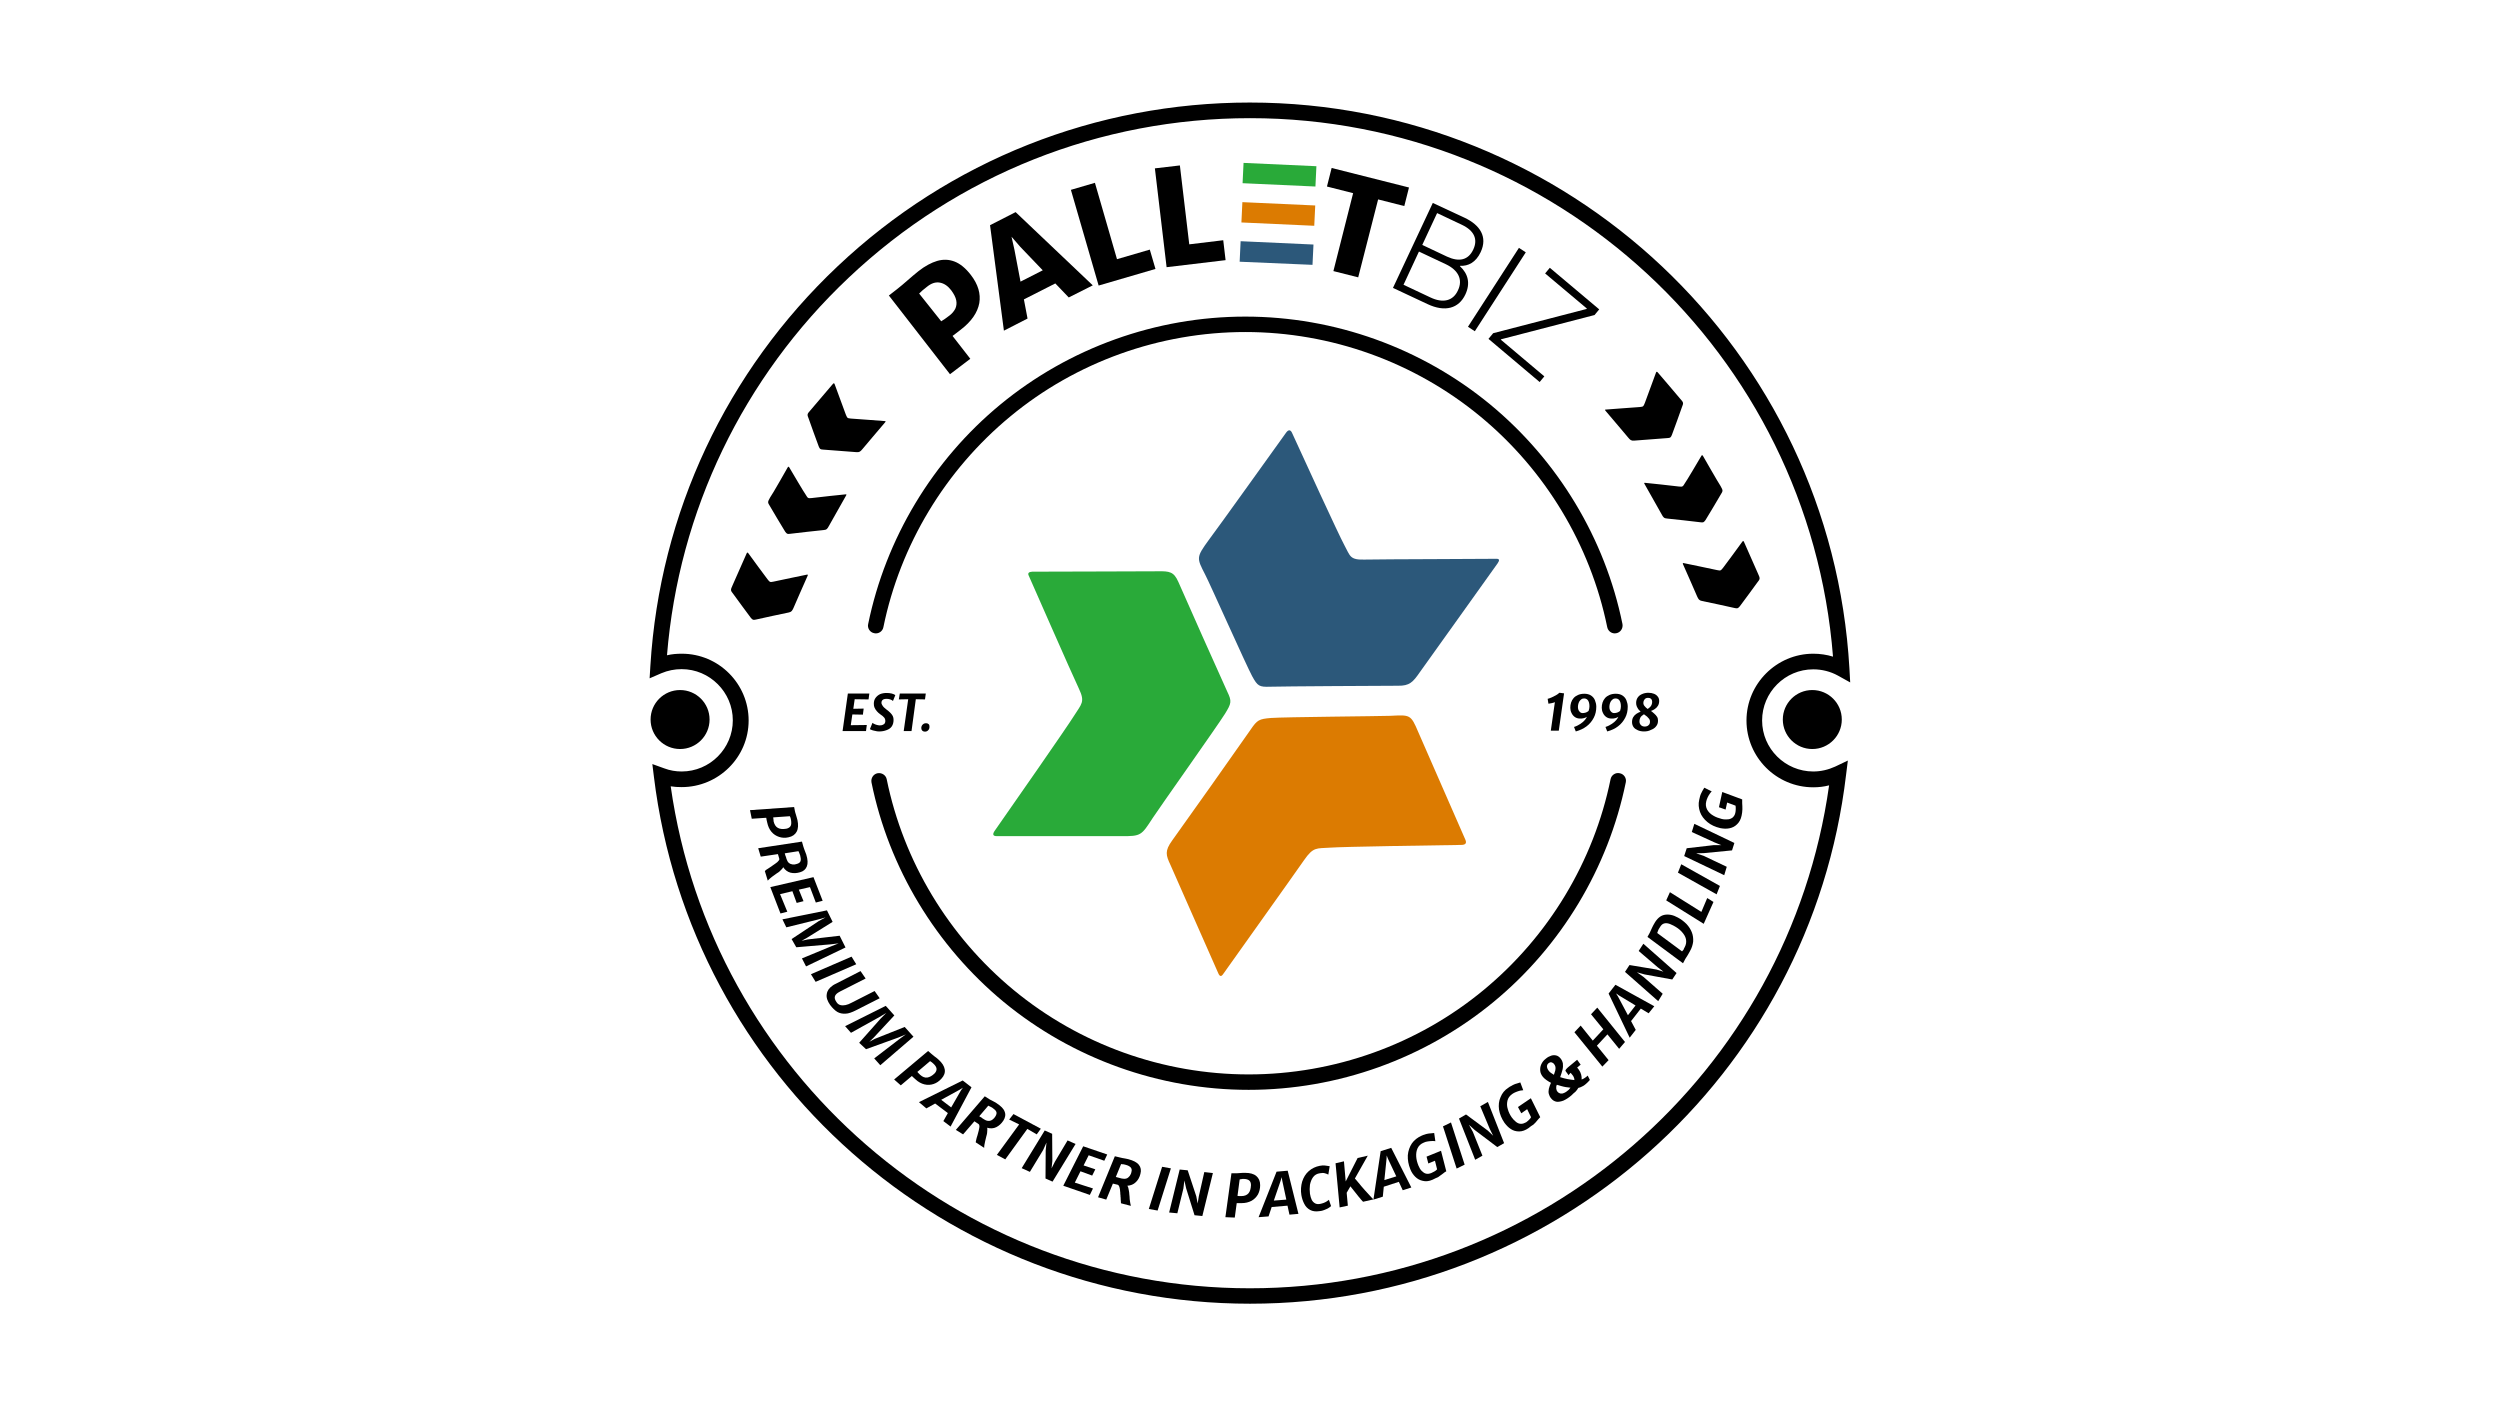 <?xml version="1.0" encoding="utf-8"?>
<!-- Generator: Adobe Illustrator 28.1.0, SVG Export Plug-In . SVG Version: 6.00 Build 0)  -->
<svg version="1.1" id="Layer_1" xmlns="http://www.w3.org/2000/svg" xmlns:xlink="http://www.w3.org/1999/xlink" x="0px" y="0px"
	 viewBox="0 0 1280 720" style="enable-background:new 0 0 1280 720;" xml:space="preserve">
<style type="text/css">
	.st0{fill:#DC7B01;}
	.st1{fill:#2C587A;}
	.st2{fill:#29AA39;}
</style>
<g>
	<path d="M640,667.5c-155.2,0-286.4-116-305.2-269.8l-0.8-6.5l6.1,2.2c2.9,1.1,5.9,1.6,8.9,1.6c14.5,0,26.2-11.8,26.2-26.2
		s-11.8-26.2-26.2-26.2c-3.6,0-7.1,0.7-10.4,2.1l-6,2.6l0.4-6.5c4.8-78.1,38.9-150.7,95.9-204.5c57.3-54.1,132.2-83.8,211-83.8
		c162.8,0,297.7,127.2,307,289.7l0.4,7.2l-6.3-3.5c-3.8-2.1-8.2-3.2-12.6-3.2c-14.5,0-26.2,11.8-26.2,26.2S914,395,928.4,395
		c3.9,0,7.7-0.9,11.2-2.5l6.5-3.1l-0.9,7.2C927,551.1,795.7,667.5,640,667.5z M343.4,402.6c20.9,146.9,147.3,257,296.5,257
		c149.6,0,275.9-110.2,296.6-257.5c-2.7,0.7-5.4,1-8.1,1c-18.9,0-34.2-15.4-34.2-34.2s15.4-34.2,34.2-34.2c3.4,0,6.9,0.5,10.1,1.5
		C926.3,181,796.4,60.5,640,60.5c-76.8,0-149.8,29-205.5,81.7c-54.1,51.1-87,119.5-93,193.3c2.5-0.6,5-0.8,7.6-0.8
		c18.9,0,34.2,15.4,34.2,34.2S367.9,403,349,403C347.1,403,345.3,402.9,343.4,402.6z"/>
	<circle cx="348.2" cy="368.4" r="15.1"/>
	<circle cx="927.9" cy="368.4" r="15.1"/>
	<g>
		<path d="M794,374.2l2.1-14.7c-0.5,0.2-1,0.4-1.6,0.5c-0.6,0.1-1.2,0.2-1.7,0.3l-0.4-2.5c0.6-0.1,1.2-0.4,2-0.7
			c0.7-0.3,1.4-0.7,2.2-1.1c0.7-0.4,1.3-0.8,1.8-1.3h0.1l2.3,0.3l-2.7,19.1H794z"/>
		<path d="M806.8,374.5l-0.9-2.3c1.3-0.4,2.4-1,3.3-1.6c0.9-0.6,1.6-1.2,2.2-1.9c0.5-0.6,0.9-1.2,1.1-1.7c-0.4,0.3-0.9,0.5-1.6,0.7
			c-0.6,0.2-1.3,0.2-1.9,0.2c-1.1,0-2-0.3-2.7-0.8c-0.7-0.5-1.3-1.2-1.7-2.1c-0.4-0.8-0.6-1.7-0.6-2.6c0-0.9,0.1-1.8,0.4-2.7
			s0.7-1.6,1.3-2.3c0.6-0.7,1.4-1.2,2.3-1.6c0.9-0.4,2-0.6,3.2-0.6c1.3,0,2.5,0.3,3.4,0.9c0.9,0.6,1.6,1.4,2,2.4
			c0.4,1,0.7,2.1,0.7,3.3c0,2.1-0.4,4-1.3,5.7c-0.9,1.7-2.1,3.2-3.7,4.4C810.8,373,809,373.9,806.8,374.5z M810.3,365.1
			c0.5,0,1-0.1,1.4-0.2c0.4-0.1,0.8-0.3,1.1-0.5c0.3-0.2,0.5-0.3,0.6-0.5c0.1-0.4,0.2-0.8,0.3-1.2c0-0.4,0.1-0.7,0.1-1.1
			c0-0.8-0.1-1.5-0.3-2.1c-0.2-0.6-0.5-1.1-0.9-1.4c-0.4-0.3-0.9-0.5-1.4-0.5c-0.6,0-1.1,0.1-1.5,0.4c-0.4,0.3-0.7,0.6-1,1
			c-0.3,0.4-0.4,0.9-0.6,1.4c-0.1,0.5-0.2,1-0.2,1.5c0,1.1,0.3,1.9,0.8,2.4C809.1,364.8,809.6,365.1,810.3,365.1z"/>
		<path d="M822.9,374.5l-0.9-2.3c1.3-0.4,2.4-1,3.3-1.6c0.9-0.6,1.6-1.2,2.2-1.9c0.5-0.6,0.9-1.2,1.1-1.7c-0.4,0.3-0.9,0.5-1.6,0.7
			c-0.6,0.2-1.3,0.2-1.9,0.2c-1.1,0-2-0.3-2.7-0.8c-0.7-0.5-1.3-1.2-1.7-2.1c-0.4-0.8-0.6-1.7-0.6-2.6c0-0.9,0.1-1.8,0.4-2.7
			c0.3-0.9,0.7-1.6,1.3-2.3c0.6-0.7,1.4-1.2,2.3-1.6c0.9-0.4,2-0.6,3.2-0.6c1.3,0,2.5,0.3,3.4,0.9s1.6,1.4,2,2.4
			c0.4,1,0.7,2.1,0.7,3.3c0,2.1-0.4,4-1.3,5.7c-0.9,1.7-2.1,3.2-3.7,4.4C827,373,825.1,373.9,822.9,374.5z M826.4,365.1
			c0.5,0,1-0.1,1.4-0.2s0.8-0.3,1.1-0.5s0.5-0.3,0.6-0.5c0.1-0.4,0.2-0.8,0.3-1.2c0-0.4,0.1-0.7,0.1-1.1c0-0.8-0.1-1.5-0.3-2.1
			c-0.2-0.6-0.5-1.1-0.9-1.4c-0.4-0.3-0.9-0.5-1.4-0.5c-0.6,0-1.1,0.1-1.5,0.4c-0.4,0.3-0.7,0.6-1,1c-0.3,0.4-0.4,0.9-0.6,1.4
			c-0.1,0.5-0.2,1-0.2,1.5c0,1.1,0.3,1.9,0.8,2.4C825.2,364.8,825.8,365.1,826.4,365.1z"/>
		<path d="M841.7,374.5c-1.1,0-2.2-0.2-3.1-0.6c-0.9-0.4-1.7-0.9-2.2-1.6c-0.5-0.7-0.8-1.6-0.8-2.6c0-1,0.2-1.8,0.6-2.5
			c0.4-0.7,0.9-1.2,1.6-1.7c0.7-0.5,1.4-0.8,2.2-1.1c-0.4-0.4-0.8-0.8-1.2-1.3c-0.3-0.5-0.6-1-0.8-1.5c-0.2-0.5-0.3-1.1-0.3-1.7
			c0-1.1,0.3-2.1,0.9-2.9c0.6-0.8,1.3-1.3,2.3-1.7c0.9-0.4,2-0.6,3.1-0.6c1.1,0,2,0.2,2.8,0.5c0.8,0.3,1.5,0.8,2,1.5
			c0.5,0.6,0.7,1.4,0.7,2.2c0,0.9-0.2,1.7-0.6,2.4c-0.4,0.7-0.9,1.2-1.6,1.7c-0.6,0.4-1.3,0.8-2,1c0.6,0.4,1.1,0.9,1.7,1.4
			c0.6,0.5,1,1,1.4,1.6c0.4,0.6,0.5,1.3,0.5,2c0,1.1-0.3,2.1-1,2.9c-0.6,0.8-1.5,1.4-2.6,1.8C844.2,374.3,843,374.5,841.7,374.5z
			 M842.1,372c0.5,0,1-0.1,1.4-0.3c0.4-0.2,0.7-0.5,1-0.9c0.2-0.4,0.3-0.8,0.3-1.3s-0.1-1-0.4-1.4c-0.3-0.4-0.7-0.8-1.1-1.2
			c-0.5-0.4-1-0.8-1.6-1.2c-0.4,0.3-0.8,0.6-1.2,0.9c-0.4,0.3-0.6,0.7-0.8,1.2c-0.2,0.4-0.3,1-0.3,1.6c0,0.8,0.3,1.4,0.8,1.9
			C840.7,371.8,841.4,372,842.1,372z M843.6,363c0.6-0.4,1.2-0.9,1.6-1.4c0.4-0.6,0.7-1.3,0.7-2.2c0-0.7-0.2-1.3-0.6-1.6
			c-0.4-0.4-0.9-0.5-1.5-0.5c-0.7,0-1.3,0.2-1.7,0.7c-0.4,0.5-0.7,1.1-0.7,1.9c0,0.6,0.2,1.2,0.7,1.7
			C842.4,362,842.9,362.5,843.6,363z"/>
	</g>
	<path d="M639.3,558c-45.7,0-90.2-16-125.4-45c-34.7-28.7-58.8-68.6-67.7-112.4c-0.4-2.2,1-4.3,3.1-4.7c2.2-0.4,4.3,1,4.7,3.1
		c8.6,42.1,31.7,80.4,65,107.9c33.8,27.9,76.5,43.2,120.3,43.2s86.6-15.3,120.3-43.2c33.3-27.5,56.4-65.8,65-107.9
		c0.4-2.2,2.6-3.6,4.7-3.1c2.2,0.4,3.6,2.6,3.1,4.7c-9,43.8-33,83.8-67.7,112.4C729.5,542,685,558,639.3,558z M826.8,324.3
		c-1.9,0-3.5-1.3-3.9-3.2c-8.6-42.1-31.7-80.4-65-107.9c-33.8-27.9-76.5-43.2-120.3-43.2c-43.8,0-86.6,15.3-120.3,43.2
		c-33.3,27.5-56.4,65.8-65,107.9c-0.4,2.2-2.6,3.6-4.7,3.1c-2.2-0.4-3.6-2.6-3.1-4.7c9-43.8,33-83.8,67.7-112.4
		c35.2-29,79.7-45,125.4-45s90.2,16,125.4,45c34.7,28.7,58.8,68.6,67.7,112.4c0.4,2.2-1,4.3-3.1,4.7
		C827.4,324.2,827.1,324.3,826.8,324.3z"/>
	<g>
		<path d="M431.4,374.3l2.7-19.2h11l-0.4,3l-7.1-0.1l-0.7,4.9l5.3-0.1l-0.4,3.1l-5.4-0.1l-0.8,5.5l8.2-0.1l-0.4,3.1H431.4z"/>
		<path d="M450.2,374.5c-0.4,0-0.8,0-1.3-0.1c-0.5-0.1-1-0.2-1.4-0.3c-0.5-0.1-0.9-0.2-1.3-0.4c-0.4-0.1-0.7-0.3-0.8-0.4l1.3-3.2
			c0.2,0.2,0.6,0.4,1,0.6c0.4,0.2,0.9,0.4,1.4,0.5c0.5,0.1,0.9,0.2,1.3,0.2c0.7,0,1.2-0.1,1.6-0.3c0.4-0.2,0.8-0.4,1-0.8
			c0.2-0.3,0.3-0.8,0.3-1.2c0-0.6-0.2-1.2-0.6-1.7c-0.4-0.5-1-1-1.9-1.6c-0.7-0.5-1.3-1-1.8-1.6c-0.5-0.6-0.9-1.1-1.2-1.8
			c-0.3-0.6-0.4-1.3-0.4-2.1c0-1.2,0.3-2.2,0.9-3c0.6-0.8,1.3-1.4,2.3-1.9c1-0.4,2.1-0.6,3.3-0.6c1,0,1.9,0.1,2.7,0.3
			c0.8,0.2,1.4,0.5,1.8,0.8l-1.2,3c-0.3-0.3-0.8-0.6-1.4-0.8c-0.6-0.2-1.3-0.3-1.9-0.3c-0.5,0-1,0.1-1.4,0.2
			c-0.4,0.2-0.7,0.4-0.9,0.7c-0.2,0.3-0.3,0.7-0.3,1.1c0,0.4,0.1,0.8,0.4,1.2c0.2,0.4,0.5,0.8,0.9,1.2c0.4,0.4,0.8,0.7,1.3,1.1
			c0.7,0.5,1.4,1.1,1.9,1.6c0.5,0.5,1,1.1,1.3,1.7c0.3,0.6,0.4,1.3,0.4,2c0,1.3-0.3,2.4-0.9,3.3c-0.6,0.9-1.5,1.5-2.6,1.9
			C452.7,374.3,451.5,374.5,450.2,374.5z"/>
		<path d="M462.7,374.3l2.3-16.3l-4.8,0.1l0.5-3H474l-0.4,3l-4.7-0.1l-2.2,16.3H462.7z"/>
		<path d="M473.5,374.6c-0.5,0-1-0.2-1.3-0.5c-0.3-0.3-0.5-0.8-0.5-1.3c0-0.7,0.2-1.3,0.7-1.8c0.5-0.5,1-0.7,1.7-0.7
			c0.7,0,1.1,0.2,1.4,0.5c0.3,0.3,0.4,0.7,0.4,1.3c0,0.7-0.2,1.4-0.7,1.8C474.8,374.4,474.2,374.6,473.5,374.6z"/>
	</g>
	<g>
		<g>
			<path d="M486.4,191.6l-31.3-40.3l4-3.1c1.9-1.5,3.7-3,5.5-4.6c1.8-1.6,3.7-3.2,5.7-4.8c3.3-2.6,6.5-4.3,9.5-5.2
				c3.1-0.9,6-0.8,8.9,0.3c2.9,1.1,5.7,3.4,8.4,6.9c3.7,4.8,5.1,9.6,4.3,14.4c-0.9,4.8-4,9.4-9.5,13.6c-1.1,0.8-1.9,1.5-2.6,2
				c-0.7,0.5-1.2,0.9-1.6,1.2l9.1,11.7L486.4,191.6z M481.9,164.5c0.6-0.4,1.3-0.8,2-1.3c0.7-0.5,1.5-1.1,2.3-1.7
				c1.3-1,2.2-2.1,2.9-3.4c0.6-1.3,0.8-2.7,0.5-4.3c-0.3-1.6-1.2-3.3-2.6-5.2c-1.7-2.2-3.6-3.5-5.8-3.9c-2.2-0.4-4.4,0.3-6.8,2.3
				c-0.6,0.5-1.3,1-2,1.6c-0.7,0.6-1.3,1.2-1.8,1.7L481.9,164.5z"/>
			<path d="M526.1,163.1l-12.1,6.2l-7.1-54l13.1-6.7l39.5,37.5l-12.3,6.2l-24.8-25.9l-4.5-5.2l1.5,6.7L526.1,163.1z M519.7,155.6
				L517,147l21.2-10.8l5.3,7.3L519.7,155.6z"/>
			<path d="M562.5,146.2l-14.2-49l12.3-3.6l11.3,39.1l16.8-4.9l2.9,9.9L562.5,146.2z"/>
			<path d="M597.3,136.8l-6-50.6l12.8-1.5l4.8,40.4l17.4-2.1l1.2,10.2L597.3,136.8z"/>
			<path d="M682.7,138.8l10.1-39.9l-13.4-3.4l2.4-9.5L721.4,96l-2.4,9.5l-13.4-3.4L695.4,142L682.7,138.8z"/>
			<path d="M713.2,147.4l20.4-43.5l16.3,7.6c7.8,3.7,11.9,9.7,8.2,17.6c-2.5,5.3-6.4,7.2-10.5,7l-0.1,0.2c4.2,3.9,5.4,8.8,2.8,14.4
				c-3.4,7.3-10.5,9.2-19.4,5L713.2,147.4z M718.6,145.8l13.8,6.5c6.3,3,11.6,1.9,14.1-3.7c2.6-5.5,0.1-10.3-6.2-13.3l-13.8-6.5
				L718.6,145.8z M728.2,125.4l12.7,6c6.3,2.9,10.9,1.7,13.4-3.6c2.5-5.3,0.5-9.7-5.8-12.7l-12.7-6L728.2,125.4z"/>
			<path d="M751.6,167.3l26.1-40.4l3.5,2.3l-26.1,40.4L751.6,167.3z"/>
			<path d="M762.1,173.5l2.4-2.9l47.8-12.4l0.2-0.2l-21.4-18l2.4-2.9l25.3,21.3l-2.4,2.9l-47.8,12.4l-0.2,0.2l22.3,18.8l-2.4,2.9
				L762.1,173.5z"/>
		</g>
		<path d="M426.5,196.5c0.4-0.4,0.6-0.3,0.8,0.1c1.1,3.1,5.1,14,5.7,15.5c0.7,1.5,0.5,2.1,2.6,2.2c2.1,0.1,17.1,1.3,17.5,1.3
			c0.4,0,0.4,0.2,0.1,0.6c-2.6,3.1-11,12.9-11.6,13.7c-1.1,1.3-1.5,1.7-3.1,1.6c-1.5-0.1-15.5-1.2-17-1.3c-1.5-0.1-1.7-0.2-2.3-1.6
			c-0.6-1.4-4.7-13-5.1-14.1c-0.9-2.3-1-2.4,0.9-4.5C416.2,208.7,425.9,197.1,426.5,196.5z"/>
		<path d="M403.3,239.3c0.3-0.5,0.6-0.4,0.8,0c1.7,2.9,7.6,12.9,8.5,14.1c0.9,1.4,0.9,1.9,3,1.6c2.1-0.3,17.1-1.9,17.4-1.9
			c0.4,0,0.5,0.1,0.2,0.6c-2,3.5-8.4,14.8-8.8,15.6c-0.8,1.5-1.2,2-2.8,2.1c-1.5,0.1-15.5,1.7-17,1.9c-1.5,0.2-1.7,0.1-2.6-1.1
			c-0.9-1.3-7.1-11.9-7.7-12.9c-1.3-2.1-1.4-2.1,0-4.6C395.5,253.1,402.9,240,403.3,239.3z"/>
		<path d="M382.3,283.3c0.2-0.5,0.5-0.5,0.8-0.1c2,2.7,8.8,12.1,9.8,13.3c1.1,1.3,1.1,1.8,3.1,1.3c2.1-0.5,16.8-3.5,17.2-3.6
			c0.4-0.1,0.5,0.1,0.3,0.6c-1.6,3.7-6.9,15.5-7.2,16.4c-0.7,1.5-1,2.1-2.5,2.4c-1.5,0.3-15.2,3.2-16.7,3.6
			c-1.4,0.3-1.7,0.3-2.7-0.9c-1-1.2-8.2-11.2-8.9-12.1c-1.5-1.9-1.6-2-0.4-4.6C375.8,297.9,382,284.1,382.3,283.3z"/>
		<path d="M848.7,190.6c-0.4-0.4-0.6-0.3-0.8,0.1c-1.1,3.1-5.1,14-5.7,15.5c-0.7,1.5-0.5,2.1-2.6,2.2c-2.1,0.1-17.1,1.3-17.5,1.3
			c-0.4,0-0.4,0.2-0.1,0.6c2.6,3.1,11,12.9,11.6,13.7c1.1,1.3,1.5,1.7,3.1,1.6c1.5-0.1,15.5-1.2,17-1.3c1.5-0.1,1.7-0.2,2.3-1.6
			c0.6-1.4,4.7-13,5.1-14.1c0.9-2.3,1-2.4-0.9-4.5C859,202.7,849.3,191.2,848.7,190.6z"/>
		<path d="M871.9,233.4c-0.3-0.5-0.6-0.4-0.8,0c-1.7,2.9-7.6,12.9-8.5,14.1c-0.9,1.4-0.9,1.9-3,1.6c-2.1-0.3-17.1-1.9-17.4-1.9
			c-0.4,0-0.5,0.1-0.2,0.6c2,3.5,8.4,14.8,8.8,15.6c0.8,1.5,1.2,2,2.8,2.1c1.5,0.1,15.5,1.7,17,1.9c1.5,0.2,1.7,0.1,2.6-1.1
			c0.9-1.3,7.1-11.9,7.7-12.9c1.3-2.1,1.4-2.1,0-4.6C879.8,247.2,872.3,234.1,871.9,233.4z"/>
		<path d="M892.9,277.4c-0.2-0.5-0.5-0.5-0.8-0.1c-2,2.7-8.8,12.1-9.8,13.3c-1.1,1.3-1.1,1.8-3.1,1.3c-2.1-0.5-16.8-3.5-17.2-3.6
			c-0.4-0.1-0.5,0.1-0.3,0.6c1.6,3.7,6.9,15.5,7.2,16.4c0.7,1.5,1,2.1,2.5,2.4c1.5,0.3,15.2,3.2,16.7,3.6c1.4,0.3,1.7,0.3,2.7-0.9
			c1-1.2,8.2-11.2,8.9-12.1c1.5-1.9,1.6-2,0.4-4.6C899.4,292,893.3,278.2,892.9,277.4z"/>
		<g>
			<polygon class="st0" points="636.1,103.5 673.4,105.2 672.9,115.6 635.6,113.9 			"/>
			<polygon class="st1" points="635.2,123.5 672.5,125.2 672,135.6 634.7,134 			"/>
			<polygon class="st2" points="636.7,83.4 674,85.1 673.5,95.5 636.2,93.8 			"/>
		</g>
	</g>
	<g>
		<path class="st1" d="M658.5,221.5c1.3-1.8,2.4-1.4,3.1,0.3c5.3,11.6,23.8,52,26.7,57.3c3.1,5.6,2.6,7.7,10.8,7.4
			c8.1-0.2,65.8-0.3,67.1-0.4c1.5,0,1.7,0.7,0.6,2.3c-8.9,12.6-37.8,52.8-39.8,55.7c-3.6,5.2-5.3,7.1-11.3,7
			c-5.7,0-59.6,0.3-65.3,0.5c-5.7,0.2-6.5-0.3-9.3-5.4c-2.9-5.3-22-48.2-24.1-52.1c-4.3-8.4-4.6-8.7,1.8-17.5
			C623,271.1,656.6,224.1,658.5,221.5z"/>
		<path class="st2" d="M510.3,428.1c-2.1,0-2.2-1.1-0.9-2.9c8.2-11.7,36.9-52.9,40.5-58.7c3.8-6.1,5.8-7,2.5-13.9
			c-3.3-6.9-25.2-56.8-25.7-57.9c-0.6-1.2,0-1.9,1.8-2c14.5-0.1,60.9-0.1,64.3-0.2c6-0.1,8.2,0.2,10.5,5.4
			c2.1,4.9,22.8,51.4,25.1,56.3c2.3,4.8,2.2,5.8-1.3,11.4c-3.6,5.8-34.2,49-36.9,53.2c-5.8,8.9-5.9,9.4-16.1,9.3
			C567.6,428,513.3,428.2,510.3,428.1z"/>
		<path class="st0" d="M750.3,430c0.8,1.9-0.2,2.6-2.2,2.6c-13.5,0.2-60.7,0.9-67.2,1.4c-6.8,0.5-8.4-0.6-13.3,6.5
			c-4.9,7.1-40.6,57.1-41.4,58.3c-0.9,1.3-1.7,1.2-2.4-0.4c-5.6-12.5-23.2-52.7-24.5-55.5c-2.4-5.1-3-7.2,0.8-12.5
			c3.6-4.9,36.8-51.8,40.2-56.8c3.4-5,4.3-5.5,10.5-6c6.5-0.5,56.2-0.9,61-1.1c10.1-0.5,10.5-0.8,14.3,8.2
			C728.6,380.5,749.2,427.4,750.3,430z"/>
	</g>
	<g>
		<path d="M384,414.8l22.6-1.6l0.4,2.1c0,0.1,0.1,0.4,0.2,0.8c0.1,0.4,0.2,0.8,0.4,1.3c0.1,0.5,0.3,1,0.4,1.4
			c0.1,0.5,0.2,0.8,0.3,1.1c0.5,2.4,0.4,4.4-0.4,5.9c-0.8,1.5-2.2,2.5-4.2,2.9c-1.7,0.4-3.3,0.3-4.8-0.2c-1.5-0.5-2.8-1.3-3.9-2.6
			c-1.1-1.3-1.8-2.9-2.2-4.8c-0.1-0.4-0.2-0.9-0.3-1.3c-0.1-0.5-0.1-0.9-0.2-1.1l-7.4,0.5L384,414.8z M396.1,420.6
			c0.4,1.6,1.1,2.7,2.2,3.3c1.1,0.6,2.5,0.7,4.3,0.4c1-0.2,1.8-0.7,2.2-1.4c0.4-0.7,0.4-1.8,0.2-3.1c-0.1-0.3-0.1-0.5-0.2-0.9
			c-0.1-0.3-0.2-0.7-0.4-1l-8.5,0.6c0,0.2,0,0.5,0.1,0.9C396,419.9,396.1,420.2,396.1,420.6z"/>
		<path d="M388.2,434.3l22.4-3.4l0.7,2.5c0.1,0.3,0.2,0.7,0.4,1.2c0.2,0.5,0.4,1,0.6,1.6c0.2,0.5,0.4,1,0.5,1.3
			c0.8,2.6,0.9,4.6,0.3,6.1c-0.6,1.5-1.7,2.5-3.5,3c-1.7,0.5-3.3,0.6-4.9,0.2c-1.5-0.4-2.8-1.4-3.7-2.8c-0.1,0.3-0.4,0.7-0.7,1
			c-0.3,0.3-0.7,0.7-1.1,1.1c-0.4,0.4-0.9,0.7-1.4,1c-0.8,0.6-1.5,1.1-2.1,1.5c-0.6,0.5-1.2,0.9-1.6,1.3c-0.4,0.4-0.8,0.7-1,1
			l-1.5-4.9c0.1-0.1,0.3-0.3,0.6-0.6c0.3-0.2,0.7-0.5,1.1-0.7c0.4-0.3,0.8-0.5,1.2-0.8c0.4-0.2,0.7-0.5,1-0.7
			c0.4-0.3,0.8-0.5,1.3-0.9c0.4-0.3,0.8-0.6,1.2-0.9c0.3-0.3,0.6-0.6,0.8-0.9c0.2-0.3,0.3-0.6,0.2-0.8l-0.7-2.4l-8.8,1.3
			L388.2,434.3z M402.7,439.8c0.3,0.9,0.7,1.6,1.2,2c0.6,0.5,1.2,0.7,1.9,0.8c0.7,0.1,1.5,0,2.3-0.3c1-0.3,1.6-0.8,1.8-1.5
			c0.2-0.7,0.1-1.7-0.2-2.8c-0.1-0.2-0.2-0.5-0.3-0.8c-0.1-0.3-0.2-0.6-0.3-0.8c-0.1-0.3-0.2-0.5-0.3-0.6l-7,1.1
			c0.1,0.3,0.2,0.6,0.3,1.1C402.3,438.4,402.5,439,402.7,439.8z"/>
		<path d="M394.4,454.2l22.1-5.1l4.7,12.1l-3.5,0.9l-3-7.9l-5.7,1.3l2.4,5.9l-3.5,0.9l-2.2-6l-6.3,1.5l3.7,9l-3.5,0.9L394.4,454.2z"
			/>
		<path d="M405.3,480.8l13.9-9.2l3.5-1.9l-3.9,1.1l-16.2,4l-2-4.1l22.8-4.6l2.9,5.9l-13.2,8.2l-2.7,1.5l3.1-0.7l16.4-1.9l3,6
			l-20.2,9.7l-2.1-4.1l15-6.2l3.8-1.5l-4.1,0.5l-17.6,1.5L405.3,480.8z"/>
		<path d="M415.2,498.8l20.8-9l2.4,3.9l-20.8,9L415.2,498.8z"/>
		<path d="M425,514.5c-1.4-2-2-3.8-1.7-5.5c0.2-1.7,1.2-3.1,2.9-4.3c0.3-0.2,0.5-0.4,0.9-0.6c0.3-0.2,0.7-0.4,1.2-0.6l12.3-6.3
			l2.6,3.8l-11.8,6c-0.4,0.2-0.8,0.4-1.2,0.6c-0.4,0.2-0.8,0.5-1.2,0.7c-1,0.7-1.5,1.4-1.6,2.2c-0.1,0.7,0.2,1.6,0.9,2.6
			c0.5,0.8,1.2,1.3,2,1.5c0.8,0.2,1.6,0.2,2.6,0c1-0.2,2-0.6,3.1-1.2l11.8-6l2.6,3.7l-12.2,6.2c-1,0.5-1.9,0.9-2.8,1.2
			c-0.9,0.3-1.7,0.5-2.5,0.5c-1.5,0.1-3-0.2-4.2-0.9C427.4,517.3,426.2,516.1,425,514.5z"/>
		<path d="M439.9,533.9l11.1-12.5l2.8-2.8l-3.5,2.1l-14.6,8.1l-3-3.4l20.8-10.4l4.4,4.9l-10.6,11.4l-2.2,2.1l2.8-1.5l15.3-6.1l4.5,5
			l-17,14.6l-3.1-3.5l12.9-9.9l3.3-2.4l-3.8,1.6l-16.6,6L439.9,533.9z"/>
		<path d="M457.8,552.7l17.4-14.6l1.6,1.4c0.1,0.1,0.3,0.3,0.6,0.5c0.3,0.3,0.7,0.5,1.1,0.9c0.4,0.3,0.8,0.6,1.2,0.9
			c0.4,0.3,0.6,0.5,0.8,0.7c1.9,1.7,2.9,3.3,3.2,5c0.3,1.7-0.3,3.3-1.7,4.8c-1.2,1.3-2.5,2.2-4,2.7c-1.5,0.5-3,0.6-4.7,0.2
			c-1.6-0.4-3.1-1.2-4.6-2.6c-0.3-0.3-0.6-0.6-1-0.9c-0.4-0.3-0.6-0.6-0.8-0.8l-5.7,4.8L457.8,552.7z M471.1,550.3
			c1.2,1.1,2.5,1.6,3.7,1.4c1.2-0.2,2.5-0.9,3.8-2.2c0.7-0.8,1-1.6,0.9-2.4c-0.1-0.8-0.7-1.7-1.7-2.6c-0.2-0.2-0.4-0.4-0.7-0.6
			c-0.3-0.2-0.6-0.4-0.9-0.6l-6.5,5.5c0.1,0.2,0.3,0.4,0.6,0.7C470.5,549.7,470.8,550,471.1,550.3z"/>
		<path d="M470.5,564.3l22.4-11.1l4.5,3.5l-10.7,20.1l-3.7-2.8l2.3-4.1l-6.5-4.9l-4.5,2.5L470.5,564.3z M481.9,563.1l5.1,3.9l5-8.7
			l1-1.4l-1.6,1L481.9,563.1z"/>
		<path d="M489.4,578.5l14.8-17.2l2.2,1.4c0.3,0.2,0.6,0.4,1.1,0.6c0.5,0.3,1,0.5,1.5,0.8c0.5,0.3,0.9,0.5,1.2,0.7
			c2.3,1.5,3.7,2.9,4.2,4.4c0.6,1.5,0.3,3-0.7,4.6c-1,1.5-2.2,2.6-3.6,3.3c-1.4,0.7-3,0.8-4.7,0.3c0.1,0.3,0.2,0.7,0.1,1.2
			c0,0.5-0.1,1-0.1,1.5c-0.1,0.6-0.2,1.1-0.4,1.7c-0.2,0.9-0.4,1.8-0.6,2.5c-0.2,0.8-0.3,1.4-0.4,2c-0.1,0.6-0.1,1.1-0.1,1.4
			l-4.3-2.8c0-0.2,0-0.5,0.1-0.8c0.1-0.4,0.2-0.8,0.3-1.3c0.1-0.5,0.3-0.9,0.4-1.3c0.1-0.4,0.2-0.8,0.3-1.1c0.1-0.5,0.3-1,0.4-1.5
			c0.1-0.5,0.2-1,0.3-1.5c0.1-0.5,0.1-0.9,0-1.2c0-0.3-0.2-0.6-0.4-0.7l-2.1-1.4l-5.8,6.7L489.4,578.5z M504,573.2
			c0.8,0.5,1.5,0.7,2.2,0.7c0.7,0,1.4-0.2,2-0.7c0.6-0.4,1.1-1,1.5-1.7c0.5-0.9,0.7-1.6,0.4-2.3c-0.3-0.7-1-1.3-2-2
			c-0.2-0.1-0.4-0.3-0.7-0.4c-0.3-0.2-0.5-0.3-0.8-0.4c-0.2-0.1-0.5-0.2-0.6-0.3l-4.6,5.4c0.2,0.2,0.5,0.4,1,0.6
			C502.8,572.5,503.3,572.8,504,573.2z"/>
		<path d="M510.4,591.3l11.4-15.6l-5.1-2.5l2.2-2.8l14,7.5l-2.1,2.9l-4.8-2.8l-11.3,15.6L510.4,591.3z"/>
		<path d="M523.1,598.1l11.8-19.3l3.8,1.7l0.1,14l-0.4,3.7l1.7-3.4l6.5-10.9l4.1,1.8l-11.8,19.3l-3.6-1.6l0.1-14.4l0.4-4l-1.7,3.8
			l-6.8,11.2L523.1,598.1z"/>
		<path d="M544.4,607.1l10.2-20.2l12.3,4.2l-1.5,3.2l-8-2.8l-2.6,5.2l6,2l-1.6,3.2l-6-2.2l-2.9,5.8l9.3,3l-1.6,3.3L544.4,607.1z"/>
		<path d="M562.2,613l8.6-21l2.5,0.6c0.3,0.1,0.7,0.2,1.3,0.3c0.5,0.1,1.1,0.2,1.7,0.3s1,0.2,1.4,0.3c2.6,0.7,4.4,1.6,5.4,2.9
			c1,1.2,1.3,2.8,0.8,4.6c-0.4,1.7-1.2,3.2-2.4,4.3c-1.1,1.1-2.6,1.7-4.3,1.8c0.2,0.3,0.4,0.7,0.5,1.1c0.1,0.4,0.2,0.9,0.3,1.5
			c0.1,0.6,0.2,1.1,0.2,1.7c0.1,0.9,0.2,1.8,0.2,2.6c0.1,0.8,0.2,1.5,0.3,2c0.1,0.6,0.2,1,0.3,1.4l-5-1.3c-0.1-0.2-0.1-0.4-0.1-0.8
			c0-0.4-0.1-0.8-0.1-1.3c0-0.5,0-0.9-0.1-1.4c0-0.5,0-0.9-0.1-1.2c0-0.5,0-1-0.1-1.5c0-0.5-0.1-1-0.2-1.5c-0.1-0.5-0.2-0.9-0.4-1.2
			c-0.2-0.3-0.3-0.5-0.6-0.6l-2.5-0.6l-3.4,8.2L562.2,613z M574.3,603.4c0.9,0.2,1.7,0.2,2.4,0c0.7-0.2,1.2-0.7,1.7-1.3
			c0.4-0.6,0.8-1.3,0.9-2.1c0.3-1,0.1-1.7-0.4-2.3c-0.5-0.5-1.3-1-2.5-1.3c-0.2-0.1-0.5-0.1-0.8-0.2c-0.3-0.1-0.6-0.1-0.9-0.1
			c-0.3,0-0.5-0.1-0.7-0.1l-2.7,6.6c0.3,0.1,0.6,0.2,1.1,0.3C573,603.1,573.6,603.2,574.3,603.4z"/>
		<path d="M588.2,619l6.8-21.6l4.5,0.8l-6.8,21.6L588.2,619z"/>
		<path d="M598.6,620.8l5.4-22l4.1,0.4l4.4,13.3l0.7,3.7l0.6-3.7l2.8-12.4l4.4,0.5l-5.4,22l-4-0.4l-4.3-13.8l-0.9-4l-0.5,4.1
			l-3.1,12.7L598.6,620.8z"/>
		<path d="M627.4,623.2l3.1-22.5l2.2,0c0.1,0,0.4,0,0.8,0c0.4,0,0.9-0.1,1.4-0.1s1-0.1,1.5-0.1c0.5,0,0.8,0,1.1,0
			c2.5,0,4.4,0.5,5.7,1.6c1.3,1.1,2,2.6,2,4.7c0,1.8-0.4,3.3-1.1,4.7c-0.8,1.4-1.9,2.5-3.3,3.3c-1.5,0.8-3.2,1.2-5.1,1.2
			c-0.4,0-0.9,0-1.4,0c-0.5,0-0.9,0-1.1,0l-1,7.4L627.4,623.2z M635.5,612.4c1.7,0,2.9-0.5,3.7-1.4c0.8-0.9,1.2-2.3,1.3-4.2
			c0-1.1-0.3-1.9-0.9-2.4c-0.6-0.5-1.6-0.8-3-0.8c-0.3,0-0.6,0-0.9,0.1c-0.4,0-0.7,0.1-1,0.2l-1.1,8.4c0.2,0,0.5,0.1,0.9,0.1
			C634.8,612.4,635.2,612.4,635.5,612.4z"/>
		<path d="M644.4,623.2l9.2-23.3l5.7-0.5l5.5,22.1l-4.6,0.4l-1-4.6l-8.1,0.7l-1.6,4.8L644.4,623.2z M652.2,614.7l6.4-0.5l-2.1-9.8
			l-0.3-1.7l-0.5,1.8L652.2,614.7z"/>
		<path d="M675.6,620.1c-1.9,0.3-3.5,0.1-4.8-0.6c-1.3-0.7-2.3-1.7-3-3.1c-0.7-1.3-1.2-2.8-1.5-4.5c-0.4-2.4-0.2-4.8,0.4-6.9
			c0.7-2.2,1.8-4,3.4-5.4c1.6-1.4,3.5-2.3,5.6-2.7c0.5-0.1,1-0.1,1.5-0.2c0.5,0,1.1,0,1.6,0.1c0.6,0.1,1.3,0.2,2,0.3l-0.7,4.3
			c-0.5-0.3-1.1-0.5-1.8-0.7c-0.7-0.2-1.5-0.2-2.5,0c-1.5,0.2-2.7,0.9-3.5,2c-0.8,1.1-1.3,2.4-1.6,3.9c-0.2,1.5-0.2,3,0,4.6
			c0.2,1.2,0.5,2.3,0.9,3.1c0.4,0.8,1,1.4,1.7,1.8c0.7,0.4,1.6,0.5,2.6,0.3c0.6-0.1,1.2-0.3,1.8-0.5c0.6-0.2,1.1-0.5,1.6-0.8
			c0.5-0.3,0.8-0.6,1.1-0.8l1.1,3.2c-0.2,0.2-0.5,0.5-1,0.8c-0.4,0.3-0.9,0.6-1.5,0.8c-0.6,0.3-1.2,0.5-1.8,0.7
			S676.3,620,675.6,620.1z"/>
		<path d="M685.9,618.2l-2.1-22.6l4.3-1l0.9,10.3l6.1-12l5.2-1.2l-6.6,11.7c0.3,0.3,0.5,0.6,0.8,0.9c0.3,0.3,0.6,0.7,1,1.2
			c0.4,0.5,0.9,1,1.4,1.7c0.6,0.7,1.3,1.5,2.1,2.4c0.4,0.4,0.8,0.9,1.2,1.3c0.4,0.4,0.8,0.8,1.1,1.2s0.7,0.7,1,1.1
			c0.3,0.3,0.6,0.6,0.9,0.9l-5.3,1.2c-0.1-0.1-0.2-0.2-0.4-0.4c-0.2-0.2-0.5-0.5-0.8-0.9c-0.3-0.4-0.6-0.8-1-1.2
			c-0.4-0.5-0.7-0.9-1.1-1.4l-3.2-4l-1.9,3.3l0.6,6.6L685.9,618.2z"/>
		<path d="M703.2,614.2l3.7-24.8l5.4-1.7l10.3,20.3l-4.4,1.4l-2-4.3l-7.7,2.5l-0.5,5.1L703.2,614.2z M708.8,604.2l6.1-1.9l-4.3-9.1
			l-0.6-1.6l-0.1,1.8L708.8,604.2z"/>
		<path d="M733.5,604c-1.8,0.8-3.5,1-5,0.6c-1.5-0.3-2.8-1-3.9-2.1c-1.1-1.1-1.9-2.3-2.5-3.8c-1-2.5-1.4-4.8-1.3-7.2
			c0.2-2.3,0.9-4.3,2.1-6.1c1.2-1.7,2.9-3,4.9-3.9c0.6-0.3,1.2-0.5,1.6-0.6c0.5-0.2,0.9-0.3,1.4-0.4c0.5-0.1,1-0.2,1.5-0.2
			c0.6-0.1,1.2-0.1,2-0.2l0.6,4.2c-0.4-0.1-0.9-0.1-1.6-0.1c-0.7,0-1.4,0.1-2.2,0.2c-0.8,0.1-1.5,0.3-2.1,0.6
			c-1.5,0.6-2.6,1.6-3.2,2.9c-0.6,1.3-0.8,2.7-0.7,4.3c0.1,1.5,0.5,3,1.1,4.5c0.5,1.2,1,2.1,1.7,2.8s1.4,1.2,2.2,1.4
			c0.8,0.2,1.7,0.1,2.7-0.3c0.5-0.2,1-0.5,1.6-0.8c0.6-0.3,1-0.7,1.4-1.1l-1.1-4.4l-3.4,1.4l-0.9-3.5l7.4-3l2.7,10.5
			c-0.2,0.1-0.4,0.3-0.7,0.4c-0.2,0.2-0.5,0.4-0.9,0.7c-0.9,0.7-1.8,1.3-2.6,1.9C735.5,603,734.5,603.5,733.5,604z"/>
		<path d="M745.8,598.3l-7-21.6l4.1-2l7,21.6L745.8,598.3z"/>
		<path d="M755.3,593.8l-8.3-21.1l3.6-2.1l11.2,8.3l2.7,2.6l-1.7-3.4l-4.9-11.7l3.9-2.2l8.3,21.1l-3.5,2l-11.5-8.7l-3-2.7l2,3.6
			l4.9,12.2L755.3,593.8z"/>
		<path d="M782.6,577.6c-1.6,1.1-3.2,1.7-4.8,1.7c-1.6,0-3-0.4-4.2-1.2c-1.3-0.8-2.3-1.9-3.3-3.2c-1.5-2.2-2.4-4.4-2.8-6.8
			c-0.3-2.3-0.1-4.4,0.8-6.4c0.8-2,2.1-3.6,4-4.8c0.5-0.4,1-0.7,1.5-0.9c0.4-0.3,0.9-0.5,1.3-0.7c0.4-0.2,0.9-0.4,1.4-0.5
			c0.5-0.2,1.2-0.4,1.9-0.6l1.5,4c-0.4,0-0.9,0.1-1.6,0.2c-0.7,0.2-1.4,0.4-2.1,0.7c-0.7,0.3-1.4,0.6-1.9,1
			c-1.3,0.9-2.2,2.1-2.5,3.5c-0.3,1.4-0.3,2.8,0.2,4.3c0.4,1.5,1.1,2.9,2,4.2c0.7,1,1.5,1.8,2.3,2.4c0.8,0.6,1.6,0.9,2.5,0.9
			c0.8,0,1.7-0.3,2.6-0.8c0.4-0.3,0.9-0.7,1.4-1.2c0.5-0.5,0.9-0.9,1.1-1.4l-2-4.1l-3,2.1l-1.7-3.2l6.6-4.5l4.8,9.7
			c-0.2,0.2-0.4,0.4-0.6,0.6c-0.2,0.2-0.4,0.5-0.7,0.8c-0.7,0.9-1.4,1.7-2.2,2.4C784.3,576.2,783.5,576.9,782.6,577.6z"/>
		<path d="M804.5,560.9c-1.4,1.2-2.7,2-4,2.6c-1.3,0.5-2.5,0.7-3.5,0.6c-1.1-0.2-2-0.7-2.8-1.7c-0.6-0.7-1-1.5-1.2-2.3
			c-0.2-0.8-0.2-1.6,0-2.6c0.2-0.9,0.6-2,1.1-3.1c-0.8-0.4-1.6-0.9-2.3-1.4c-0.7-0.5-1.3-1-1.8-1.6c-0.8-1-1.3-2-1.4-3.1
			c-0.1-1.1,0-2.2,0.5-3.3c0.5-1.1,1.2-2.1,2.3-2.9c0.9-0.8,1.9-1.3,2.8-1.6c0.9-0.3,1.8-0.3,2.6-0.1c0.8,0.2,1.5,0.7,2.1,1.4
			c0.7,0.8,1.1,1.7,1.3,2.7c0.1,1,0.1,2-0.2,3.2c-0.3,1.2-0.7,2.4-1.2,3.8c1.3,0.4,2.6,0.8,3.8,1s2.4,0.4,3.5,0.5
			c0-0.5-0.1-1-0.3-1.4c-0.2-0.5-0.4-0.9-0.8-1.3c-0.1-0.2-0.3-0.3-0.4-0.5c-0.1-0.2-0.3-0.3-0.5-0.5c-0.2,0.2-0.4,0.5-0.6,0.7
			c-0.2,0.2-0.3,0.4-0.3,0.6l-1.7-2.3c0-0.3,0.1-0.6,0.4-0.9c0.2-0.3,0.6-0.6,1-1l4.6-3.8l1.8,2.5l-1.8,1.5c0.4,0.4,0.7,0.9,1,1.3
			c1,1.5,1.4,3.1,1.3,4.8c0.5-0.2,1.1-0.4,1.6-0.8c0.5-0.3,1-0.7,1.5-1.2l1.1,2.2c-0.1,0.2-0.3,0.4-0.6,0.7
			c-0.3,0.3-0.5,0.6-0.9,0.9c-0.3,0.3-0.6,0.6-0.9,0.8c-0.4,0.4-1,0.7-1.6,1s-1.2,0.6-1.9,0.7c-0.4,0.7-0.9,1.4-1.5,2
			C805.8,559.6,805.2,560.2,804.5,560.9z M795.6,550.3c0.3-0.8,0.5-1.5,0.7-2.2c0.1-0.7,0.2-1.3,0.1-1.8c-0.1-0.5-0.3-1-0.7-1.5
			c-0.4-0.5-0.9-0.8-1.4-0.9c-0.5-0.1-1,0.1-1.5,0.5c-0.4,0.3-0.6,0.7-0.7,1.1s-0.1,0.9,0.1,1.4s0.4,0.9,0.8,1.4
			c0.3,0.4,0.7,0.8,1.2,1.1C794.6,549.7,795.1,550,795.6,550.3z M802.8,558.3c0.3-0.2,0.5-0.4,0.7-0.7c0.2-0.2,0.4-0.4,0.6-0.7
			c-0.9-0.1-1.7-0.2-2.4-0.3s-1.4-0.3-2.2-0.5c-0.7-0.2-1.5-0.4-2.4-0.7c-0.3,0.6-0.4,1.3-0.3,2c0.1,0.7,0.3,1.2,0.7,1.6
			c0.4,0.5,1,0.8,1.5,0.9c0.6,0.1,1.2,0,1.8-0.3C801.4,559.4,802.1,558.9,802.8,558.3z"/>
		<path d="M820.4,546.1l-14.3-17.6l3.2-3.4l6.2,7.7l5.4-5.8l-6.3-7.7l3.2-3.4l14.2,17.6L829,537l-6-7.4l-5.4,5.8l6,7.4L820.4,546.1z
			"/>
		<path d="M834.4,531.3l-10.8-22.6l3.5-4.5l19.9,11l-2.9,3.6l-4-2.4l-5,6.4l2.4,4.5L834.4,531.3z M833.5,519.8l3.9-5l-8.6-5.2
			l-1.4-1l1,1.6L833.5,519.8z"/>
		<path d="M849,512.6l-17-15l2.3-3.5l13.8,2.3l3.6,1.1l-3-2.3l-9.7-8.3l2.4-3.7l17,15l-2.2,3.3l-14.2-2.6l-3.9-1.1l3.4,2.4l9.8,8.6
			L849,512.6z"/>
		<path d="M865.2,487.1c-0.3,0.5-0.6,1-0.9,1.6c-0.3,0.6-0.7,1.1-1,1.6c-0.3,0.5-0.6,0.9-0.7,1.2l-0.9,1.7l-18.2-13.5l1-1.8
			c0.1-0.1,0.2-0.3,0.3-0.6s0.3-0.7,0.5-1.1c0.2-0.4,0.4-0.9,0.6-1.3c0.2-0.4,0.4-0.8,0.6-1.2c0.2-0.3,0.3-0.6,0.4-0.7
			c1.4-2.6,3.2-4.2,5.3-4.6c2.1-0.4,4.4,0,6.9,1.4c1.7,0.9,3.2,2.1,4.4,3.3c1.2,1.3,2.1,2.7,2.7,4.2c0.6,1.5,0.8,3.1,0.7,4.8
			C866.7,483.7,866.2,485.4,865.2,487.1z M862.6,484.9c0.7-1.3,0.9-2.7,0.6-4.1c-0.3-1.4-1.1-2.6-2.2-3.8c-1.1-1.2-2.5-2.2-4.2-3.1
			c-1.3-0.7-2.4-1.1-3.3-1.2c-0.9-0.1-1.7,0.1-2.3,0.5s-1.2,1.2-1.8,2.3c-0.2,0.3-0.4,0.7-0.5,1.1c-0.2,0.4-0.3,0.8-0.4,1.1
			l12.7,9.4c0.3-0.3,0.5-0.6,0.8-0.9C862.1,485.7,862.4,485.3,862.6,484.9z"/>
		<path d="M872.3,473L853.1,461l1.9-4.2l16.1,10.1l3-7.1l3.2,2L872.3,473z"/>
		<path d="M878.9,457.9l-19.8-11.1l1.7-4.3l19.8,11.1L878.9,457.9z"/>
		<path d="M882.8,448.1l-20.5-9.8l1.3-4l13.9-1.6l3.8,0l-3.5-1.4l-11.6-5.3l1.3-4.2l20.5,9.8l-1.2,3.8l-14.4,1.4l-4,0.1l3.9,1.3
			l11.8,5.6L882.8,448.1z"/>
		<path d="M891.7,417.6c-0.4,1.9-1.2,3.4-2.4,4.5c-1.1,1.1-2.4,1.7-3.9,2c-1.5,0.3-3,0.2-4.6-0.1c-2.6-0.6-4.8-1.6-6.6-3.1
			c-1.8-1.5-3.1-3.2-3.8-5.2c-0.7-2-0.9-4.1-0.4-6.2c0.1-0.6,0.3-1.2,0.4-1.7c0.1-0.5,0.3-0.9,0.5-1.4c0.2-0.4,0.4-0.9,0.7-1.4
			c0.3-0.5,0.6-1.1,1-1.7l3.8,1.9c-0.3,0.2-0.6,0.7-1,1.2c-0.4,0.6-0.8,1.2-1.1,1.9c-0.3,0.7-0.6,1.4-0.7,2c-0.4,1.6-0.2,3,0.5,4.3
			c0.7,1.2,1.7,2.2,3.1,3c1.3,0.8,2.8,1.3,4.3,1.7c1.2,0.3,2.3,0.3,3.3,0.2c1-0.1,1.8-0.5,2.4-1c0.6-0.6,1.1-1.3,1.3-2.4
			c0.1-0.5,0.2-1.1,0.2-1.8c0-0.7,0-1.3-0.1-1.8l-4.3-1.6l-0.8,3.6l-3.4-1.2l1.7-7.8l10.2,3.8c0,0.2,0,0.5,0,0.8c0,0.3,0,0.7,0,1.1
			c0.1,1.1,0.1,2.2,0.1,3.2C892.1,415.5,891.9,416.5,891.7,417.6z"/>
	</g>
</g>
</svg>
